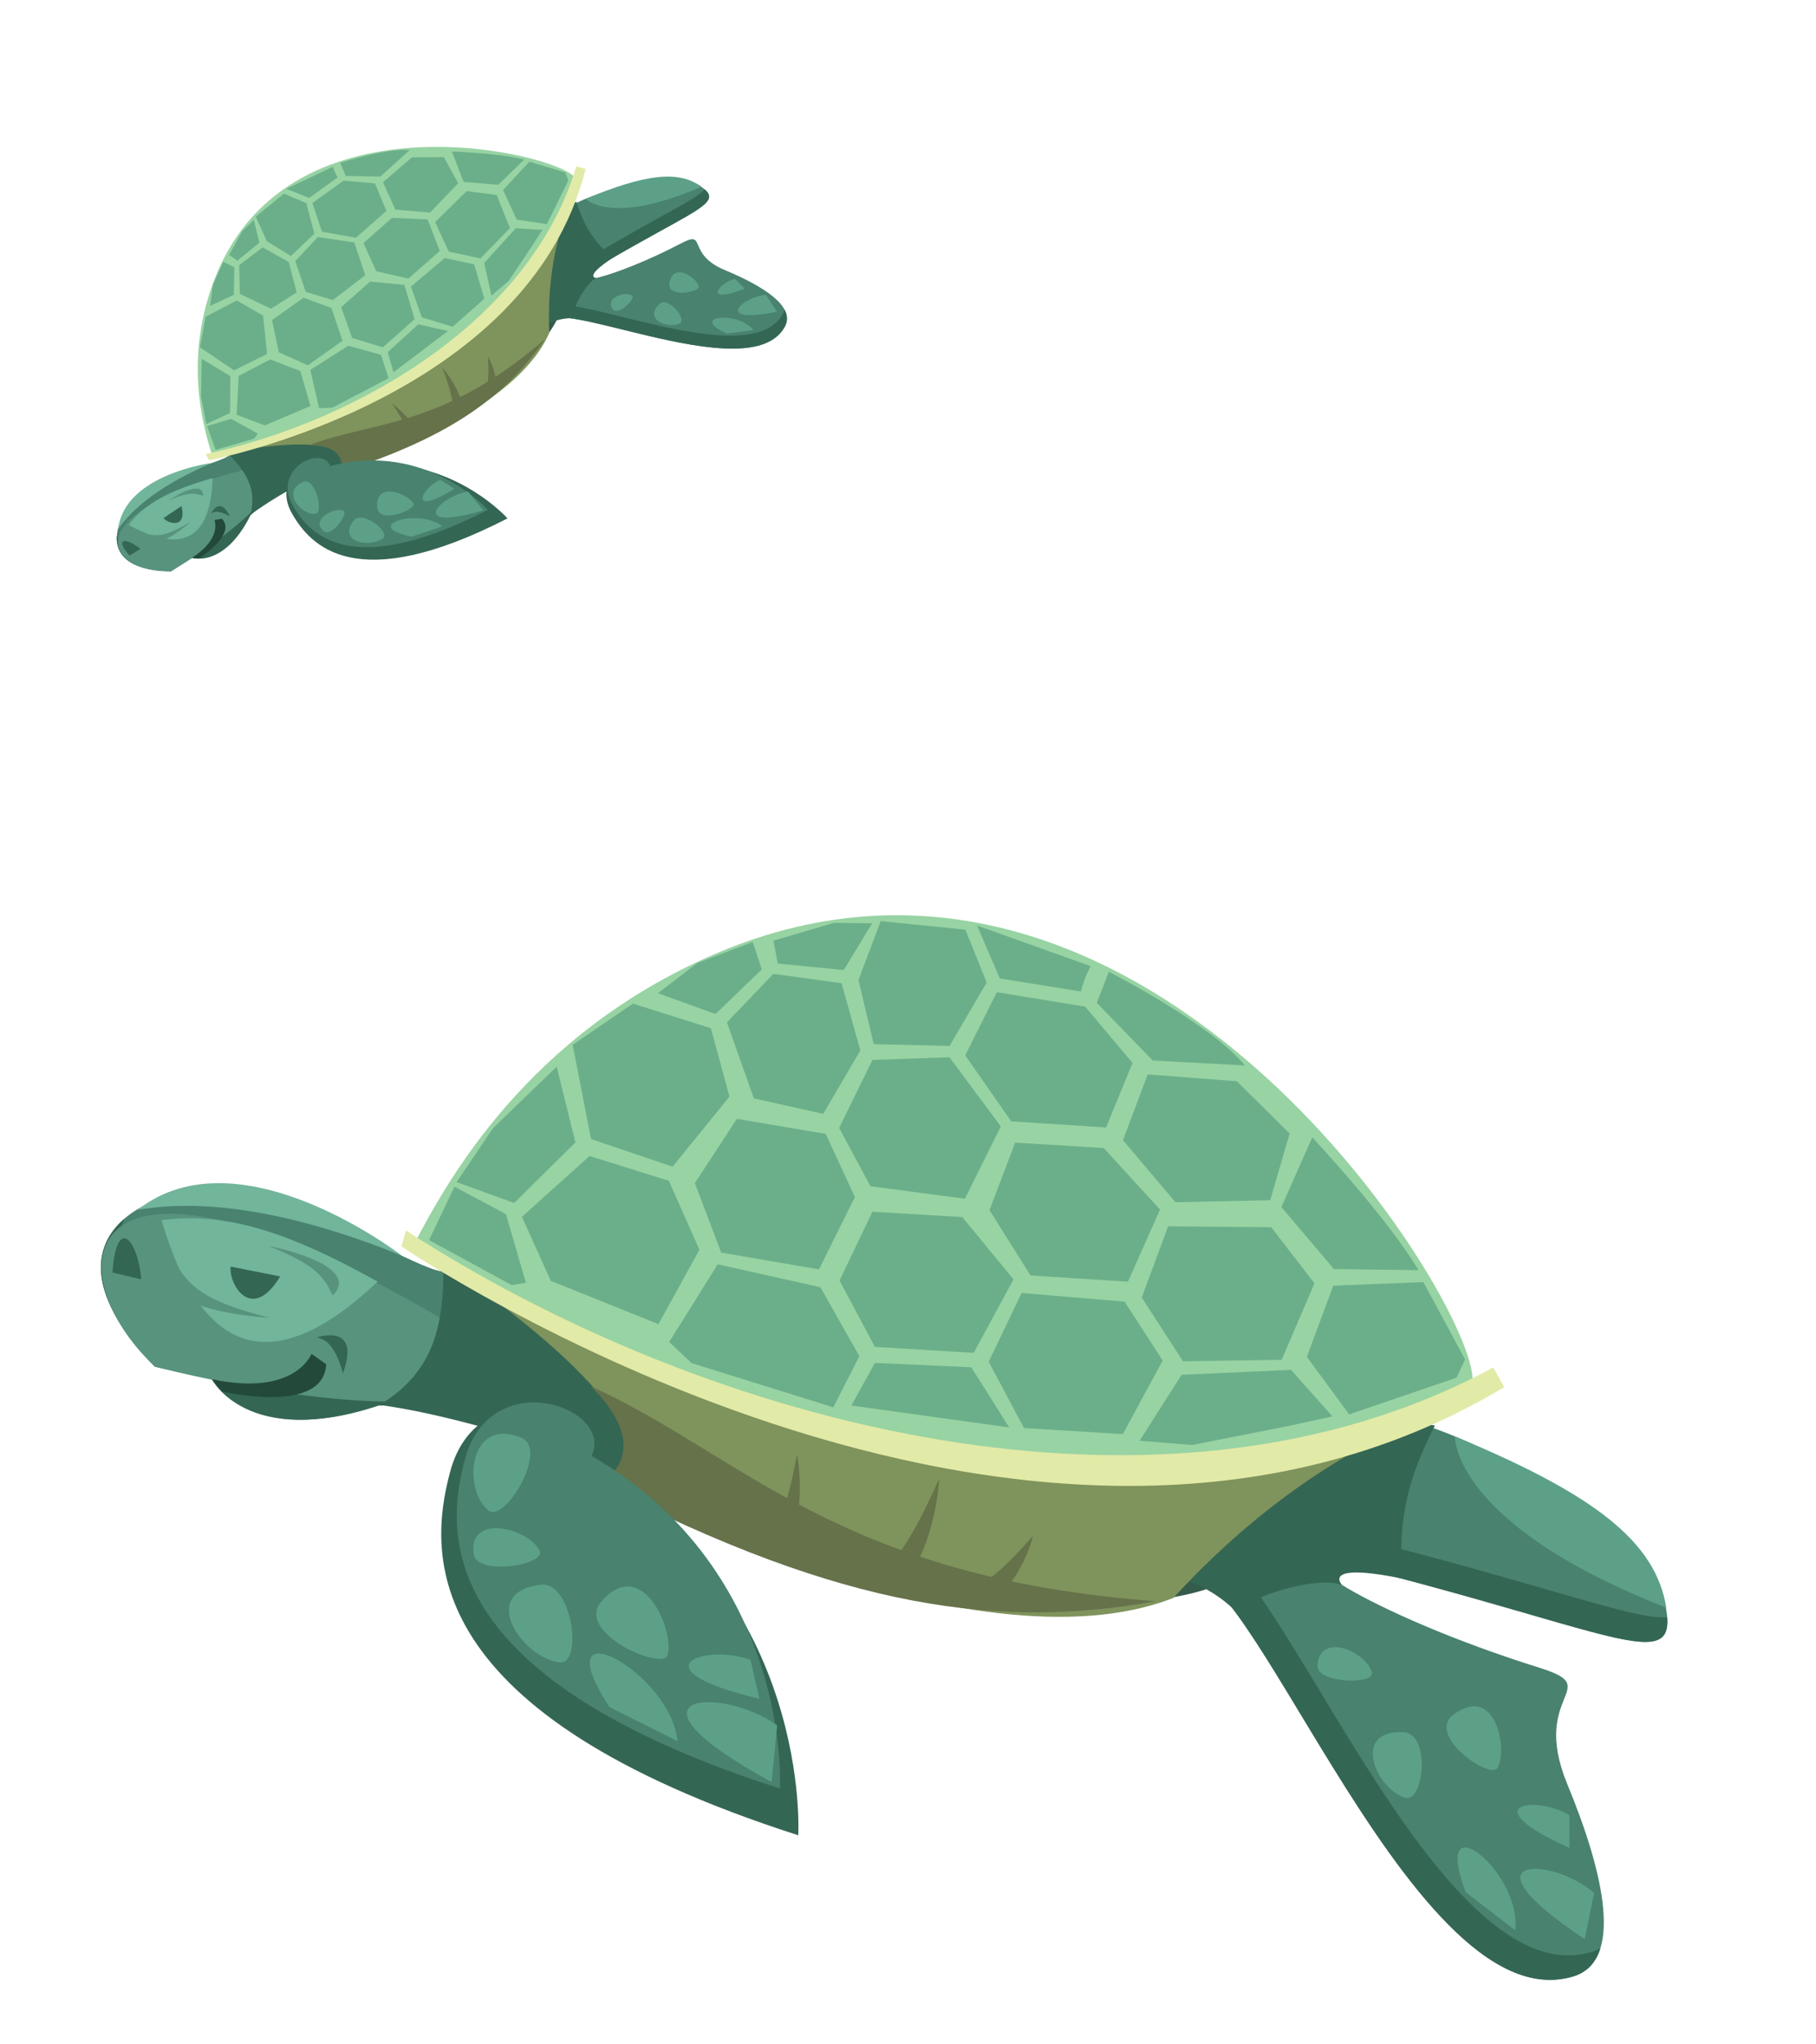 <svg width="478" height="538" viewBox="0 0 478 538" fill="none" xmlns="http://www.w3.org/2000/svg">
<path d="M147.628 76.215C152.746 88.901 114.529 118.578 72.999 128.286L147.628 76.215Z" fill="#355B4D"/>
<path d="M156.891 70.456C163.266 66.664 168.564 63.715 172.835 61.359C186.198 53.987 189.508 52.419 184.307 48.977C177.444 44.435 157.444 50.172 150.458 54.07C147.472 55.737 146.917 50.738 149.889 47.56C152.865 44.382 82.32 21.247 59.718 70.388C43.275 106.136 59.687 117.309 60.475 119.488C60.889 120.637 50.397 123.478 41.785 126.661C33.169 129.842 20.496 149.951 44.981 150.373L50.517 146.834C50.517 146.834 58.918 149.572 65.909 135.631C71.588 129.813 84.296 123.654 97.854 117.005C117.401 107.417 138.717 96.809 143.285 84.729C145.182 81.522 157.424 85.285 170.75 88.421C185.677 91.935 201.967 94.662 206.607 85.925C209.359 80.738 201.103 75.376 190.798 71.094C180.491 66.812 186.223 60.423 179.318 64.034C161.41 73.403 146.737 76.496 156.891 70.456Z" fill="#49826F"/>
<path d="M31.109 139.254C34.724 134.125 41.751 127.824 55.812 121.852C55.812 121.852 32.824 124.765 31.109 139.254Z" fill="#71B59B"/>
<path d="M30.755 141.034C32.07 144.341 36.092 146.807 44.502 146.953L50.036 143.412C50.036 143.412 58.439 146.15 65.43 132.209C71.109 126.393 83.813 120.235 97.369 113.587C116.917 103.999 138.236 93.389 142.806 81.308C144.702 78.101 156.944 81.864 170.269 85C185.197 88.514 201.487 91.241 206.127 82.504C206.297 82.181 206.427 81.86 206.514 81.535C207.283 82.997 207.379 84.467 206.606 85.926C201.966 94.663 185.676 91.936 170.749 88.423C157.423 85.286 145.181 81.523 143.284 84.73C138.716 96.81 117.4 107.417 97.853 117.005C84.295 123.654 71.587 129.813 65.908 135.632C58.917 149.572 50.516 146.835 50.516 146.835L44.98 150.374C33.852 150.181 30.401 145.922 30.755 141.034Z" fill="#346654"/>
<path d="M159.523 68.902C152.978 70.96 150.546 70.524 156.414 67.031C162.785 63.242 168.08 60.295 172.349 57.94C179.598 53.941 183.889 51.651 185.469 49.843C188.849 52.738 185.027 54.632 172.831 61.361C169.163 63.385 164.737 65.846 159.523 68.902Z" fill="#346654"/>
<path d="M59.997 116.065C60.095 116.335 59.583 116.699 58.644 117.137C56.53 114.518 53.285 109.751 52.574 101.655C54.383 110.93 59.56 114.864 59.997 116.065Z" fill="#346654"/>
<path d="M149.888 47.56C148.989 48.52 148.418 49.649 148.133 50.709C147.22 49.978 147.185 47.847 148.223 45.837C149.607 46.577 150.227 47.197 149.888 47.56Z" fill="#346654"/>
<path d="M150.569 83.752C151.098 80.038 154.777 73.938 157.038 73.18C157.038 73.18 153.284 73.15 161.275 67.858C155.852 63.261 153.599 58.939 151.671 53.071L132.404 66.642L137.843 89.208C137.843 89.208 143.796 83.678 150.569 83.752Z" fill="#346654"/>
<path d="M67.998 122.707C17.294 134.868 28.342 150.894 44.981 150.373C44.981 150.373 69.797 135.973 73.382 124.762L67.998 122.707Z" fill="#58937E"/>
<path d="M55.951 125.847C55.625 138.357 50.84 147.493 33.835 138.169C38.182 132.522 44.53 129.096 55.951 125.847Z" fill="#71B59B"/>
<path d="M59.024 118.503C65.681 124.625 67.418 129.323 65.931 135.525C71.364 131.363 80.897 125.99 90.214 121.924C90.214 121.924 90.934 105.379 59.024 118.503Z" fill="#346654"/>
<path d="M151.352 46.833C147.771 40.664 76.675 22.864 56.731 72.84C48.222 94.164 53.447 112.242 55.864 119.926C85.285 114.872 139.838 88.469 151.352 46.833Z" fill="#98D3A3"/>
<path d="M151.351 46.834C143.569 71.307 119.325 104.091 55.864 119.927C66.507 117.587 94.199 113.152 89.85 123.881C89.85 123.881 134.779 110.064 144.569 87.644C143.484 61.374 153.037 49.987 151.351 46.834Z" fill="#7F935C"/>
<path d="M143.401 89.343C116.151 112.801 98.78 110.628 81.255 117.21C89.215 117.116 90.6 121.152 89.736 124.265C119.63 114.735 133.379 103.713 143.401 89.343Z" fill="#65724A"/>
<path d="M149.199 46.46C136.996 73.349 111.238 100.599 56.944 117.547C41.563 49.194 97.939 27.187 149.199 46.46Z" fill="#98D3A3"/>
<path d="M76.864 135.19C81.72 143.644 93.578 157.008 133.59 136.455C133.59 136.455 115.762 116.344 87.723 123.733C85.466 117.45 70.717 124.5 76.864 135.19Z" fill="#346654"/>
<path d="M77.062 133.05C81.46 140.702 92.19 152.796 128.406 134.193C128.406 134.193 112.271 115.992 86.89 122.68C84.848 116.994 71.499 123.373 77.062 133.05Z" fill="#49826F"/>
<path d="M151.685 43.789C139.679 84.321 93.999 110.99 54.147 119.515L55.032 121.148C55.032 121.148 138.951 105.301 154.137 44.484L151.685 43.789Z" fill="#E2EAA7"/>
<path d="M123.153 129.377C115.456 130.624 107.148 140.251 127.235 134.336L123.153 129.377Z" fill="#5CA088"/>
<path d="M115.815 126.278C113.297 127.426 111.117 129.981 111.19 131.235C111.26 132.459 113.477 132.445 119.619 128.675L115.815 126.278Z" fill="#5CA088"/>
<path d="M116.472 138.572C110.354 133.549 94.618 138.366 108.324 141.285L116.472 138.572Z" fill="#5CA088"/>
<path d="M108.817 132.504C109.74 134.163 99.615 138.136 99.274 133.523C98.755 126.561 107.38 129.91 108.817 132.504Z" fill="#5CA088"/>
<path d="M100.774 141.727C102.969 140.068 95.306 134.122 93.061 137.044C88.759 142.64 97.333 144.331 100.774 141.727Z" fill="#5CA088"/>
<path d="M82.986 135.269C85.399 135.051 82.951 125.534 79.858 126.829C73.932 129.308 79.196 135.613 82.986 135.269Z" fill="#5CA088"/>
<path d="M90.268 134.371C92.06 134.923 87.362 141.378 85.366 139.938C81.549 137.181 87.46 133.503 90.268 134.371Z" fill="#5CA088"/>
<path d="M201.608 77.623C195.218 78.091 187.651 85.489 204.541 82.057L201.608 77.623Z" fill="#5CA088"/>
<path d="M193.457 73.4C189.104 74.469 184.827 80.293 196.053 76.004L193.457 73.4Z" fill="#5CA088"/>
<path d="M198.284 86.888C194.315 81.731 180.966 83.145 191.331 87.806L198.284 86.888Z" fill="#5CA088"/>
<path d="M183.95 75.356C184.389 76.882 175.642 78.516 176.189 74.641C177.012 68.792 183.267 72.974 183.95 75.356Z" fill="#5CA088"/>
<path d="M178.931 85.128C179.919 84.636 179.243 82.928 178.022 81.536C176.727 80.058 174.818 78.935 173.633 79.992C169.228 83.919 175.734 86.723 178.931 85.128Z" fill="#5CA088"/>
<path d="M166.31 77.746C167.635 78.494 162.76 83.07 161.432 81.552C158.888 78.646 164.234 76.567 166.31 77.746Z" fill="#5CA088"/>
<path d="M43.05 136.365C44.173 137.875 49.264 139.312 47.771 133.203L43.05 136.365Z" fill="#346654"/>
<path d="M58.437 136.54L56.431 136.87C56.431 136.87 58.598 141.609 50.517 146.834L52.308 146.999C52.308 146.999 62.327 140.82 58.437 136.54Z" fill="#22493A"/>
<path d="M55.528 135.143C56.152 134.09 58.16 131.014 60.506 135.93C57.12 134.019 56.185 134.827 55.528 135.143Z" fill="#346654"/>
<path d="M44.403 131.704C47.365 129.746 53.439 126.505 53.483 130.515C51.43 129.896 50.165 129.253 44.403 131.704Z" fill="#58937E"/>
<path d="M50.248 137.331C46.727 140.41 39.349 145.739 38.463 140.589C41.31 140.992 43.12 141.579 50.248 137.331Z" fill="#58937E"/>
<path d="M36.946 144.499C33.337 141.529 29.871 141.381 34.093 146.258L36.946 144.499Z" fill="#346654"/>
<path d="M128.429 93.877C130.123 96.676 131.396 101.519 129.685 103.893L126.593 105.585C128.565 102.853 128.802 99.273 128.429 93.877Z" fill="#65724A"/>
<path d="M116.41 96.806C119.256 100.012 122.441 105.709 121.559 108.7L118.969 110.992C119.988 107.551 118.866 103.238 116.41 96.806Z" fill="#65724A"/>
<path d="M103.139 106.193C106.061 108.247 109.715 112.208 109.531 114.714L107.812 116.955C108.031 114.066 106.324 110.857 103.139 106.193Z" fill="#65724A"/>
<path d="M127.488 78.618L124.803 69.582L117.073 67.921L108.172 75.439L111.03 83.539L119.137 86.013L127.488 78.618Z" fill="#6BAF8A"/>
<path d="M140.035 64.776L142.778 60.504L135.769 60.097L127.443 69.211L129.349 77.816L133.882 73.956L140.035 64.776Z" fill="#6BAF8A"/>
<path d="M134.222 60.046L130.741 51.33L122.828 50.306L114.536 58.448L118.107 66.226L126.47 68.023L134.222 60.046Z" fill="#6BAF8A"/>
<path d="M149.585 47.525L148.812 45.395L139.323 42.556L132.425 50.021L135.997 57.8L143.952 59.01L149.585 47.525Z" fill="#6BAF8A"/>
<path d="M109.13 84.03L106.443 74.997L97.39 74.116L89.814 80.855L92.671 88.955L100.778 91.427L109.13 84.03Z" fill="#6BAF8A"/>
<path d="M90.145 89.702L87.245 81.081L79.888 78.37L71.606 84.255L73.379 92.727L81.021 96.159L90.145 89.702Z" fill="#6BAF8A"/>
<path d="M96.146 72.443L93.243 63.823L83.643 62.403L77.713 68.751L80.483 76.825L87.618 78.981L96.146 72.443Z" fill="#6BAF8A"/>
<path d="M78.092 76.977L75.993 68.958L69.139 65.101L62.96 69.79L63.125 77.357L71.325 81.269L78.092 76.977Z" fill="#6BAF8A"/>
<path d="M82.746 61.501L80.65 53.484L74.744 50.962L67.311 57.034L70.233 63.494L76.558 67.392L82.746 61.501Z" fill="#6BAF8A"/>
<path d="M60.563 108.705L60.623 99L53.086 94.453L52.918 104.429L54.315 111.628L60.563 108.705Z" fill="#6BAF8A"/>
<path d="M61.55 77.604L61.682 70.355L58.773 68.895L56.032 75.003L55.302 80.528L61.55 77.604Z" fill="#6BAF8A"/>
<path d="M68.267 63.877L66.804 57.893L63.718 60.902L60.321 67.138L62.493 68.613L68.267 63.877Z" fill="#6BAF8A"/>
<path d="M66.928 115.442L67.852 114.122L60.794 110.242L54.506 112.165L56.743 118.441L66.928 115.442Z" fill="#6BAF8A"/>
<path d="M102.281 99.557L100.284 93.401L91.678 91.014L81.674 97.367L83.993 107.429L87.464 107.324L102.281 99.557Z" fill="#6BAF8A"/>
<path d="M81.719 106.861L79.051 97.664L71.126 94.61L62.83 98.95L62.286 109.19L69.692 111.989L81.719 106.861Z" fill="#6BAF8A"/>
<path d="M70.297 93.187L69.248 83.069L62.313 79.099L54.141 83.353L52.623 91.438L61.595 97.481L70.297 93.187Z" fill="#6BAF8A"/>
<path d="M117.9 87.144L110.091 85.367L102.059 92.699L103.579 97.974L117.9 87.144Z" fill="#6BAF8A"/>
<path d="M115.751 66.063L112.556 57.761L103.174 57.343L95.679 63.966L99.008 71.394L107.489 73.335L115.751 66.063Z" fill="#6BAF8A"/>
<path d="M120.593 48.233L116.821 41.368L108.453 41.415L100.805 47.972L104.078 55.188L113.203 55.946L120.593 48.233Z" fill="#6BAF8A"/>
<path d="M101.717 55.516L98.682 48.27L90.426 47.551L82.233 53.444L84.746 60.994L93.669 62.587L101.717 55.516Z" fill="#6BAF8A"/>
<path d="M137.987 41.994C131.195 40.266 118.935 39.879 118.935 39.879L122.028 47.891L131.153 48.647L137.987 41.994Z" fill="#6BAF8A"/>
<path d="M107.841 39.509C101.813 38.908 89.527 42.887 89.527 42.887L91.043 46.329L100.102 46.463L107.841 39.509Z" fill="#6BAF8A"/>
<path d="M88.876 46.688C87.968 45.155 87.628 43.89 87.628 43.89L75.342 49.705L81.375 52.108L88.876 46.688Z" fill="#6BAF8A"/>
<path d="M154.137 52.337C154.137 52.337 160.76 59.552 184.628 49.149C178.534 44.718 169.843 45.844 154.137 52.337Z" fill="#5CA088"/>
<path d="M332.782 406.791C320.283 436.195 208.154 422.089 123.531 369.534L332.782 406.791Z" fill="#355B4D"/>
<path d="M357.59 412.578C374.382 416.843 388.003 420.723 398.947 423.886C433.192 433.779 441.248 436.657 438.342 422.382C434.51 403.546 392.004 379.991 374.029 374.89C366.344 372.711 373.684 363.54 383.84 363.199C394.005 362.866 315.704 208.149 197.217 251.98C111.022 283.863 119.674 329.42 117.379 334.32C116.165 336.903 94.144 324.267 74.665 315.3C55.181 306.325 1.04 318.605 40.782 359.74L55.769 363.038C55.769 363.038 65.121 381.433 99.691 369.955C118.681 369.726 149.839 380.541 183.211 391.952C231.33 408.4 284.053 426.085 311.547 413.679C319.977 411.515 333.979 437.948 350.809 465.136C369.658 495.593 392.059 526.999 414.151 520.233C427.262 516.212 422.484 493.721 412.536 469.63C402.586 445.535 422.604 444.45 405.235 439.01C360.188 424.907 330.845 405.783 357.59 412.578Z" fill="#49826F"/>
<path d="M36.235 318.467C50.676 315.966 72.687 317.165 105.772 330.524C105.772 330.524 62.996 297.368 36.235 318.467Z" fill="#71B59B"/>
<path d="M32.712 320.821C29.421 328.454 31.991 339.169 45.638 353.3L60.626 356.593C60.626 356.593 69.983 374.992 104.552 363.513C123.537 363.286 154.689 374.1 188.056 385.507C236.175 401.956 288.907 419.642 316.408 407.238C324.836 405.073 338.838 431.505 355.666 458.693C374.517 489.15 396.916 520.556 419.01 513.79C419.822 513.538 420.568 513.221 421.25 512.829C420.104 516.513 417.834 519.1 414.149 520.233C392.056 526.999 369.656 495.592 350.806 465.138C333.977 437.948 319.975 411.515 311.545 413.678C284.051 426.085 231.328 408.4 183.209 391.951C149.837 380.541 118.679 369.726 99.689 369.955C65.119 381.433 55.767 363.038 55.767 363.038L40.779 359.74C22.718 341.042 24.054 328.308 32.712 320.821Z" fill="#346654"/>
<path d="M364.504 414.359C350.295 406.948 346.998 402.211 362.459 406.133C379.238 410.397 392.85 414.275 403.789 417.436C422.367 422.805 433.235 426.109 438.831 425.732C439.633 436.095 430.191 432.911 398.937 423.881C389.537 421.167 378.163 417.922 364.504 414.359Z" fill="#346654"/>
<path d="M122.241 327.878C121.957 328.487 120.509 328.242 118.237 327.415C119.07 319.597 121.583 306.366 133.781 291.821C121.45 310.126 123.503 325.174 122.241 327.878Z" fill="#346654"/>
<path d="M383.839 363.199C380.767 363.299 377.96 364.221 375.738 365.501C375.438 362.786 378.9 359.208 383.934 357.603C384.999 361.111 384.997 363.159 383.839 363.199Z" fill="#346654"/>
<path d="M325.191 424.095C332.198 418.835 348.349 414.837 353.333 417.32C353.333 417.32 347.183 411.07 369.122 415.528C367.758 398.978 371.174 388.121 377.681 375.244L323.448 365.839L295.163 412.089C295.163 412.089 314.128 412.788 325.191 424.095Z" fill="#346654"/>
<path d="M124.485 352.06C20.661 288.406 12.44 333.12 40.779 359.74C40.779 359.74 105.546 376.941 129.983 364.346L124.485 352.06Z" fill="#58937E"/>
<path d="M99.402 337.352C78.205 357.473 55.215 364.66 42.527 321.176C59.033 319.03 75.176 323.856 99.402 337.352Z" fill="#71B59B"/>
<path d="M116.607 330.299C117.491 351.402 112.6 362.031 99.902 369.819C115.749 371.916 140.366 378.786 162.469 387.46C162.469 387.46 190.982 361.324 116.607 330.299Z" fill="#346654"/>
<path d="M387.455 364.415C391.73 348.314 303.709 201.498 188.233 251.098C138.964 272.262 117.735 310.747 109.037 327.43C165.975 367.672 299.675 414.163 387.455 364.415Z" fill="#98D3A3"/>
<path d="M387.455 364.416C334.185 391.98 240.001 406.085 109.038 327.43C130.48 341.145 183.538 379.553 158.637 390.091C158.637 390.091 255.658 441.472 308.856 420.614C350.449 375.435 385.032 372.407 387.455 364.416Z" fill="#7F935C"/>
<path d="M304.119 421.49C220.374 415.227 195.273 382.95 155.459 364.878C168.76 377.868 164.382 386.819 157.814 390.536C222.924 424.167 263.835 428.672 304.119 421.49Z" fill="#65724A"/>
<path d="M384.517 360.243C319.954 384.498 232.41 386.963 114.75 325.283C202.236 186.993 331.689 243.755 384.517 360.243Z" fill="#98D3A3"/>
<path d="M118.51 387.318C112.569 409.301 110.081 450.956 210.108 483.093C210.108 483.093 213.879 420.436 155.366 386.332C162.015 372.227 126.014 359.513 118.51 387.318Z" fill="#346654"/>
<path d="M122.372 384.113C117 404.013 114.746 441.708 205.281 470.797C205.281 470.797 208.694 414.091 155.732 383.217C161.748 370.455 129.169 358.944 122.372 384.113Z" fill="#49826F"/>
<path d="M393.035 359.937C306.266 407.05 186.778 375.653 106.882 323.916L105.646 328.072C105.646 328.072 270.414 440.495 395.936 365.135L393.035 359.937Z" fill="#E2EAA7"/>
<path d="M204.563 454.168C189.79 443.515 160.169 445.695 203.113 469.1L204.563 454.168Z" fill="#5CA088"/>
<path d="M197.559 436.929C191.505 434.668 183.686 435.287 181.734 437.478C179.829 439.616 183.513 443.253 199.884 447.171L197.559 436.929Z" fill="#5CA088"/>
<path d="M178.339 458.321C176.53 439.92 142.587 421.886 160.402 449.344L178.339 458.321Z" fill="#5CA088"/>
<path d="M175.721 435.656C174.502 439.92 151.22 429.761 158.275 421.579C168.917 409.224 177.63 428.997 175.721 435.656Z" fill="#5CA088"/>
<path d="M147.203 437.603C153.567 438.49 150.73 416.013 142.197 417.131C125.852 419.268 137.219 436.22 147.203 437.603Z" fill="#5CA088"/>
<path d="M128.49 397.56C132.836 401.187 144.512 381.426 137.263 378.454C123.383 372.762 121.663 391.869 128.49 397.56Z" fill="#5CA088"/>
<path d="M142 408.105C144.048 411.975 125.629 414.877 124.71 409.203C122.96 398.345 138.796 402.033 142 408.105Z" fill="#5CA088"/>
<path d="M419.606 498.266C408.28 488.484 383.566 488.205 417.129 510.433L419.606 498.266Z" fill="#5CA088"/>
<path d="M413.116 477.829C404.164 472.405 387.481 474.96 413.104 486.418L413.116 477.829Z" fill="#5CA088"/>
<path d="M398.814 508.079C400.777 493.006 376.394 473.294 385.814 498.109L398.814 508.079Z" fill="#5CA088"/>
<path d="M394.188 465.36C392.392 468.605 375.249 456.858 382.552 451.361C393.57 443.059 396.994 460.297 394.188 465.36Z" fill="#5CA088"/>
<path d="M369.759 473.208C372.203 474.027 373.908 470.091 374.191 465.776C374.494 461.195 373.196 456.188 369.491 455.977C355.732 455.187 361.846 470.564 369.759 473.208Z" fill="#5CA088"/>
<path d="M361.107 440.172C362.059 443.596 346.452 443.103 346.765 438.403C347.362 429.402 359.624 434.798 361.107 440.172Z" fill="#5CA088"/>
<path d="M60.726 333.414C60.087 337.764 66.122 348.546 73.745 335.99L60.726 333.414Z" fill="#346654"/>
<path d="M85.849 359.116L81.991 356.35C81.991 356.35 77.745 367.754 55.768 363.038L58.454 366.268C58.454 366.268 85.205 372.61 85.849 359.116Z" fill="#22493A"/>
<path d="M83.351 352.006C86.12 351.297 94.518 349.531 90.272 361.526C87.837 352.776 84.959 352.568 83.351 352.006Z" fill="#346654"/>
<path d="M70.658 327.953C78.784 329.61 94.168 334.287 87.617 340.983C85.249 336.571 84.222 333.421 70.658 327.953Z" fill="#58937E"/>
<path d="M71.019 346.899C60.118 346.169 39.132 342.786 46.175 332.817C50.21 338.183 52.231 342.141 71.019 346.899Z" fill="#58937E"/>
<path d="M37.211 336.768C36.155 325.902 30.676 319.935 29.593 334.961L37.211 336.768Z" fill="#346654"/>
<path d="M271.902 404.251C270.078 411.67 264.183 421.773 257.435 422.866L249.534 420.555C257.302 419.3 263.608 413.778 271.902 404.251Z" fill="#65724A"/>
<path d="M247.216 389.238C246.619 399.233 242.471 413.903 236.077 417.385L228.012 416.893C235.379 412.894 240.649 403.917 247.216 389.238Z" fill="#65724A"/>
<path d="M209.797 382.827C211.23 391.043 210.724 403.62 206.28 407.455L199.74 408.316C204.874 403.908 207.354 395.788 209.797 382.827Z" fill="#65724A"/>
<path d="M295.55 377.494L306.037 358.139L296.016 342.628L268.897 340.345L260.241 358.441L269.544 375.917L295.55 377.494Z" fill="#6BAF8A"/>
<path d="M339.133 375.359L350.72 372.833L339.815 360.585L311.012 361.888L299.949 379.246L313.81 380.358L339.133 375.359Z" fill="#6BAF8A"/>
<path d="M337.344 357.946L345.991 337.801L334.613 323.042L307.472 322.795L300.523 341.538L311.367 358.317L337.344 357.946Z" fill="#6BAF8A"/>
<path d="M383.398 362.64L385.638 357.847L374.656 337.487L350.935 338.424L343.987 357.169L355.126 372.305L383.398 362.64Z" fill="#6BAF8A"/>
<path d="M256.294 356.117L266.774 336.761L253.278 320.354L229.637 318.971L220.977 337.068L230.283 354.54L256.294 356.117Z" fill="#6BAF8A"/>
<path d="M215.572 334.13L225.022 315.102L217.349 298.476L193.953 294.517L182.888 311.435L189.842 329.726L215.572 334.13Z" fill="#6BAF8A"/>
<path d="M253.988 315.538L263.43 296.507L249.919 278.306L229.642 278.997L220.881 296.906L229.105 312.252L253.988 315.538Z" fill="#6BAF8A"/>
<path d="M216.682 293.206L226.46 276.498L221.51 258.807L203.56 256.345L191.336 269.116L198.417 289.121L216.682 293.206Z" fill="#6BAF8A"/>
<path d="M249.926 275.335L259.705 258.633L254.115 244.714L231.81 242.465L225.967 257.961L229.977 274.845L249.926 275.335Z" fill="#6BAF8A"/>
<path d="M135.331 316.657L151.46 300.728L146.522 280.771L129.768 296.968L120.185 311.166L135.331 316.657Z" fill="#6BAF8A"/>
<path d="M188.327 266.923L200.517 255.169L198.124 247.952L183.509 253.515L173.179 261.434L188.327 266.923Z" fill="#6BAF8A"/>
<path d="M222.09 255.347L229.556 243.047L219.491 242.919L203.581 247.608L204.732 253.632L222.09 255.347Z" fill="#6BAF8A"/>
<path d="M134.717 338.295L138.422 337.642L133.173 319.577L119.614 312.369L112.942 326.427L134.717 338.295Z" fill="#6BAF8A"/>
<path d="M219.338 370.448L226.207 356.984L215.937 338.828L188.922 332.799L176.134 353.246L182.04 358.804L219.338 370.448Z" fill="#6BAF8A"/>
<path d="M173.317 348.551L184.099 328.957L176.053 310.823L155.184 304.289L137.375 320.302L144.984 337.158L173.317 348.551Z" fill="#6BAF8A"/>
<path d="M177.033 307.105L192.012 288.66L187.115 270.65L166.593 264.18L150.732 275.026L155.571 299.824L177.033 307.105Z" fill="#6BAF8A"/>
<path d="M265.635 375.742L255.672 359.911L230.298 358.755L224.097 369.978L265.635 375.742Z" fill="#6BAF8A"/>
<path d="M296.902 337.378L305.337 318.389L290.534 302.205L267.216 300.764L260.446 318.53L271.247 335.744L296.902 337.378Z" fill="#6BAF8A"/>
<path d="M334.344 315.927L339.453 298.36L325.555 284.618L302.095 282.816L295.583 300.14L309.403 316.461L334.344 315.927Z" fill="#6BAF8A"/>
<path d="M291.141 296.781L298.096 279.802L285.649 264.981L262.385 261.18L254.065 277.802L266.171 295.168L291.141 296.781Z" fill="#6BAF8A"/>
<path d="M373.376 334.349C365.011 320.279 345.403 299.391 345.403 299.391L337.28 317.731L351.102 334.05L373.376 334.349Z" fill="#6BAF8A"/>
<path d="M327.693 280.457C318.731 269.512 291.868 255.791 291.868 255.791L288.688 263.98L303.426 279.162L327.693 280.457Z" fill="#6BAF8A"/>
<path d="M284.513 260.993C285.546 256.96 287.073 254.311 287.073 254.311L257.178 243.624L263.174 257.556L284.513 260.993Z" fill="#6BAF8A"/>
<path d="M382.964 378.105C382.964 378.105 381.987 400.959 438.588 423.197C435.841 405.814 419.629 393.32 382.964 378.105Z" fill="#5CA088"/>
</svg>
